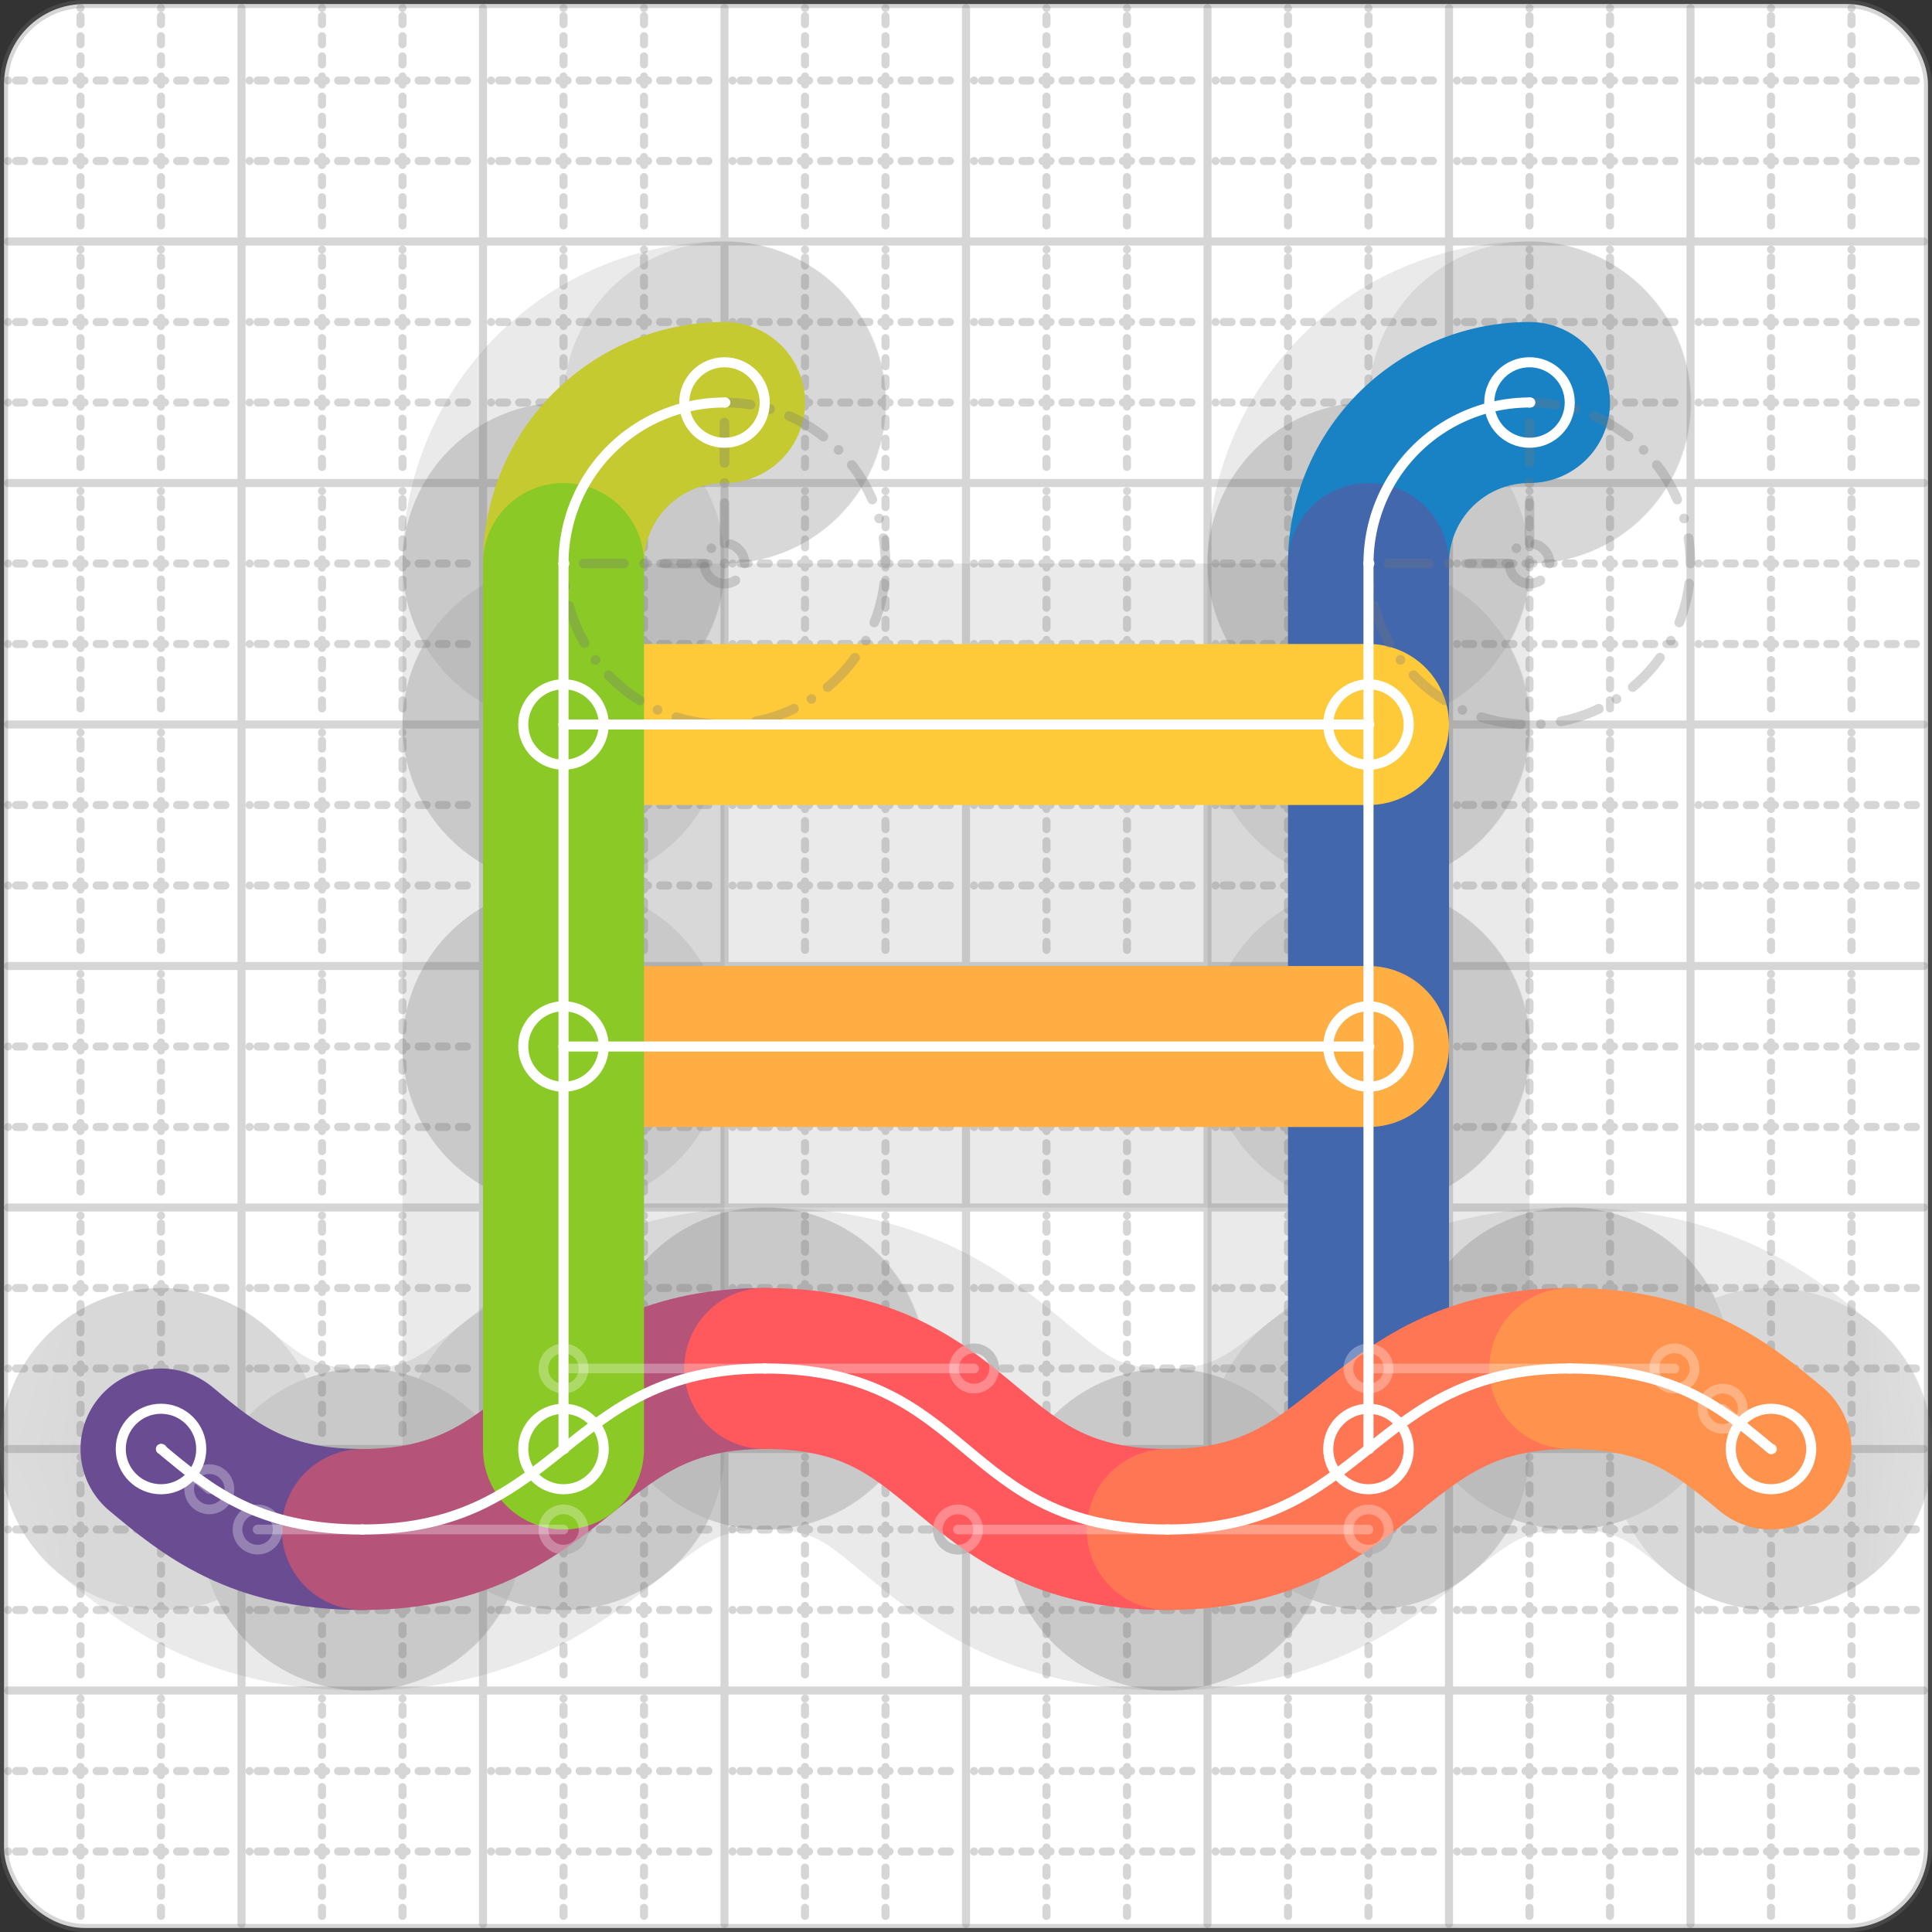 <svg xmlns="http://www.w3.org/2000/svg" width="24" height="24" viewBox="0 0 24 24" fill="none" stroke="currentColor" stroke-width="2" stroke-linecap="round" stroke-linejoin="round"><rect x="0" y="0" width="24" height="24" fill="#333333" stroke="none"/><style>
  @media screen and (prefers-color-scheme: light) {
    .svg-preview-grid-rect { fill: none }
  }
  @media screen and (prefers-color-scheme: dark) {
    .svg-preview-grid-rect { fill: none }
    .svg
    .svg-preview-grid-group,
    .svg-preview-radii-group,
    .svg-preview-shadow-mask-group,
    .svg-preview-shadow-group {
      stroke: #fff;
    }
  }
</style><g class="svg-preview-grid-group" stroke-linecap="butt" stroke-width="0.1" stroke="#777" stroke-opacity="0.3"><rect class="svg-preview-grid-rect" width="23.9" height="23.9" x="0.05" y="0.05" rx="1" fill="#fff"></rect><path stroke-dasharray="0 0.1 0.1 0.15 0.1 0.15 0.1 0.15 0.1 0.15 0.1 0.15 0.1 0.15 0.1 0.15 0.1 0.15 0.1 0.15 0.1 0.15 0.1 0.15 0 0.15" stroke-width="0.1" d="M0.1 1h23.8M1 0.1v23.8M0.1 2h23.8M2 0.1v23.8M0.1 4h23.8M4 0.1v23.8M0.1 5h23.8M5 0.1v23.8M0.1 7h23.8M7 0.1v23.8M0.1 8h23.8M8 0.1v23.8M0.1 10h23.8M10 0.1v23.8M0.1 11h23.8M11 0.1v23.8M0.1 13h23.8M13 0.1v23.8M0.1 14h23.8M14 0.1v23.8M0.1 16h23.8M16 0.1v23.8M0.1 17h23.8M17 0.1v23.8M0.1 19h23.8M19 0.1v23.8M0.1 20h23.8M20 0.1v23.8M0.1 22h23.8M22 0.1v23.8M0.1 23h23.8M23 0.1v23.8"></path><path d="M0.1 3h23.8M3 0.1v23.8M0.1 6h23.8M6 0.1v23.8M0.1 9h23.8M9 0.1v23.8M0.1 12h23.8M12 0.1v23.8M0.1 15h23.8M15 0.1v23.8M0.1 18h23.8M18 0.1v23.8M0.1 21h23.8M21 0.1v23.8"></path></g><g class="svg-preview-shadow-mask-group" stroke-width="4" stroke="#777" stroke-opacity="0.15"><mask id="svg-preview-shadow-mask-0" maskUnits="userSpaceOnUse" stroke-opacity="1" stroke-width="4" stroke="#000"><rect x="0" y="0" width="24" height="24" fill="#fff" stroke="none" rx="1"></rect><path d="M19 5h.01M17 7h.01M17 18h.01"></path></mask><mask id="svg-preview-shadow-mask-1" maskUnits="userSpaceOnUse" stroke-opacity="1" stroke-width="4" stroke="#000"><rect x="0" y="0" width="24" height="24" fill="#fff" stroke="none" rx="1"></rect><path d="M2 18h.01M4.5 19h.01M9.5 17h.01M14.5 19h.01M19.5 17h.01M22 18h.01"></path></mask><mask id="svg-preview-shadow-mask-2" maskUnits="userSpaceOnUse" stroke-opacity="1" stroke-width="4" stroke="#000"><rect x="0" y="0" width="24" height="24" fill="#fff" stroke="none" rx="1"></rect><path d="M7 13h.01M17 13h.01"></path></mask><mask id="svg-preview-shadow-mask-3" maskUnits="userSpaceOnUse" stroke-opacity="1" stroke-width="4" stroke="#000"><rect x="0" y="0" width="24" height="24" fill="#fff" stroke="none" rx="1"></rect><path d="M7 9h.01M17 9h.01"></path></mask><mask id="svg-preview-shadow-mask-4" maskUnits="userSpaceOnUse" stroke-opacity="1" stroke-width="4" stroke="#000"><rect x="0" y="0" width="24" height="24" fill="#fff" stroke="none" rx="1"></rect><path d="M9 5h.01M7 7h.01M7 18h.01"></path></mask></g><g class="svg-preview-shadow-group" stroke-width="4" stroke="#777" stroke-opacity="0.15"><path mask="url(#svg-preview-shadow-mask-0)" d="M 19 5 A2 2 0 0 0 17 7"></path><path mask="url(#svg-preview-shadow-mask-0)" d="M 17 7 L 17 18"></path><path mask="url(#svg-preview-shadow-mask-1)" d="M 2 18 C2.6 18.5 3.2 19 4.5 19"></path><path mask="url(#svg-preview-shadow-mask-1)" d="M 4.5 19 C7 19 7 17 9.5 17"></path><path mask="url(#svg-preview-shadow-mask-1)" d="M 9.5 17 C12.1 17 11.9 19 14.5 19"></path><path mask="url(#svg-preview-shadow-mask-1)" d="M 14.5 19 C17 19 17 17 19.5 17"></path><path mask="url(#svg-preview-shadow-mask-1)" d="M 19.5 17 C20.8 17 21.4 17.5 22 18"></path><path mask="url(#svg-preview-shadow-mask-2)" d="M 7 13 L 17 13"></path><path mask="url(#svg-preview-shadow-mask-3)" d="M 7 9 L 17 9"></path><path mask="url(#svg-preview-shadow-mask-4)" d="M 9 5 A2 2 0 0 0 7 7"></path><path mask="url(#svg-preview-shadow-mask-4)" d="M 7 7 L 7 18"></path><path d="M19 5h.01M17 7h.01M17 18h.01M2 18h.01M4.5 19h.01M9.5 17h.01M14.5 19h.01M19.5 17h.01M22 18h.01M7 13h.01M17 13h.01M7 9h.01M17 9h.01M9 5h.01M7 7h.01M7 18h.01"></path></g><g class="svg-preview-handles-group" stroke-width="0.12" stroke="#777" stroke-opacity="0.6"><path d="M2 18 2.6 18.5"></path><circle cy="18.5" cx="2.6" r="0.25"></circle><path d="M4.5 19 3.2 19"></path><circle cy="19" cx="3.2" r="0.25"></circle><path d="M4.5 19 7 19"></path><circle cy="19" cx="7" r="0.25"></circle><path d="M9.5 17 7 17"></path><circle cy="17" cx="7" r="0.25"></circle><path d="M9.5 17 12.1 17"></path><circle cy="17" cx="12.1" r="0.25"></circle><path d="M14.5 19 11.9 19"></path><circle cy="19" cx="11.9" r="0.25"></circle><path d="M14.5 19 17 19"></path><circle cy="19" cx="17" r="0.25"></circle><path d="M19.5 17 17 17"></path><circle cy="17" cx="17" r="0.25"></circle><path d="M19.5 17 20.8 17"></path><circle cy="17" cx="20.8" r="0.25"></circle><path d="M22 18 21.4 17.5"></path><circle cy="17.5" cx="21.4" r="0.25"></circle></g><g class="svg-preview-colored-path-group"><path d="M 19 5 A2 2 0 0 0 17 7" stroke="#1982c4"></path><path d="M 17 7 L 17 18" stroke="#4267AC"></path><path d="M 2 18 C2.6 18.5 3.2 19 4.5 19" stroke="#6a4c93"></path><path d="M 4.5 19 C7 19 7 17 9.5 17" stroke="#B55379"></path><path d="M 9.5 17 C12.1 17 11.9 19 14.5 19" stroke="#FF595E"></path><path d="M 14.5 19 C17 19 17 17 19.5 17" stroke="#FF7655"></path><path d="M 19.5 17 C20.8 17 21.4 17.5 22 18" stroke="#ff924c"></path><path d="M 7 13 L 17 13" stroke="#FFAE43"></path><path d="M 7 9 L 17 9" stroke="#ffca3a"></path><path d="M 9 5 A2 2 0 0 0 7 7" stroke="#C5CA30"></path><path d="M 7 7 L 7 18" stroke="#8ac926"></path></g><g class="svg-preview-radii-group" stroke-width="0.12" stroke-dasharray="0 0.25 0.25" stroke="#777" stroke-opacity="0.3"><path d="M19 5 19 7 17 7"></path><circle cy="7" cx="19" r="0.25" stroke-dasharray="0"></circle><circle cy="7" cx="19" r="2"></circle><path d="M9 5 9 7 7 7"></path><circle cy="7" cx="9" r="0.25" stroke-dasharray="0"></circle><circle cy="7" cx="9" r="2"></circle></g><g class="svg-preview-control-path-marker-mask-group" stroke-width="1" stroke="#000"><mask id="svg-preview-control-path-marker-mask-0" maskUnits="userSpaceOnUse"><rect x="0" y="0" width="24" height="24" fill="#fff" stroke="none" rx="1"></rect><path d="M19 5h.01"></path><path d="M17 7h.01"></path></mask><mask id="svg-preview-control-path-marker-mask-1" maskUnits="userSpaceOnUse"><rect x="0" y="0" width="24" height="24" fill="#fff" stroke="none" rx="1"></rect><path d="M17 7h.01"></path><path d="M17 18h.01"></path></mask><mask id="svg-preview-control-path-marker-mask-2" maskUnits="userSpaceOnUse"><rect x="0" y="0" width="24" height="24" fill="#fff" stroke="none" rx="1"></rect><path d="M2 18h.01"></path><path d="M4.5 19h.01"></path></mask><mask id="svg-preview-control-path-marker-mask-3" maskUnits="userSpaceOnUse"><rect x="0" y="0" width="24" height="24" fill="#fff" stroke="none" rx="1"></rect><path d="M4.5 19h.01"></path><path d="M9.5 17h.01"></path></mask><mask id="svg-preview-control-path-marker-mask-4" maskUnits="userSpaceOnUse"><rect x="0" y="0" width="24" height="24" fill="#fff" stroke="none" rx="1"></rect><path d="M9.5 17h.01"></path><path d="M14.5 19h.01"></path></mask><mask id="svg-preview-control-path-marker-mask-5" maskUnits="userSpaceOnUse"><rect x="0" y="0" width="24" height="24" fill="#fff" stroke="none" rx="1"></rect><path d="M14.5 19h.01"></path><path d="M19.5 17h.01"></path></mask><mask id="svg-preview-control-path-marker-mask-6" maskUnits="userSpaceOnUse"><rect x="0" y="0" width="24" height="24" fill="#fff" stroke="none" rx="1"></rect><path d="M19.5 17h.01"></path><path d="M22 18h.01"></path></mask><mask id="svg-preview-control-path-marker-mask-7" maskUnits="userSpaceOnUse"><rect x="0" y="0" width="24" height="24" fill="#fff" stroke="none" rx="1"></rect><path d="M7 13h.01"></path><path d="M17 13h.01"></path></mask><mask id="svg-preview-control-path-marker-mask-8" maskUnits="userSpaceOnUse"><rect x="0" y="0" width="24" height="24" fill="#fff" stroke="none" rx="1"></rect><path d="M7 9h.01"></path><path d="M17 9h.01"></path></mask><mask id="svg-preview-control-path-marker-mask-9" maskUnits="userSpaceOnUse"><rect x="0" y="0" width="24" height="24" fill="#fff" stroke="none" rx="1"></rect><path d="M9 5h.01"></path><path d="M7 7h.01"></path></mask><mask id="svg-preview-control-path-marker-mask-10" maskUnits="userSpaceOnUse"><rect x="0" y="0" width="24" height="24" fill="#fff" stroke="none" rx="1"></rect><path d="M7 7h.01"></path><path d="M7 18h.01"></path></mask></g><g class="svg-preview-control-path-group" stroke="#fff" stroke-width="0.125"><path mask="url(#svg-preview-control-path-marker-mask-0)" d="M 19 5 A2 2 0 0 0 17 7"></path><path mask="url(#svg-preview-control-path-marker-mask-1)" d="M 17 7 L 17 18"></path><path mask="url(#svg-preview-control-path-marker-mask-2)" d="M 2 18 C2.6 18.5 3.2 19 4.5 19"></path><path mask="url(#svg-preview-control-path-marker-mask-3)" d="M 4.5 19 C7 19 7 17 9.5 17"></path><path mask="url(#svg-preview-control-path-marker-mask-4)" d="M 9.5 17 C12.1 17 11.9 19 14.5 19"></path><path mask="url(#svg-preview-control-path-marker-mask-5)" d="M 14.5 19 C17 19 17 17 19.5 17"></path><path mask="url(#svg-preview-control-path-marker-mask-6)" d="M 19.5 17 C20.8 17 21.4 17.5 22 18"></path><path mask="url(#svg-preview-control-path-marker-mask-7)" d="M 7 13 L 17 13"></path><path mask="url(#svg-preview-control-path-marker-mask-8)" d="M 7 9 L 17 9"></path><path mask="url(#svg-preview-control-path-marker-mask-9)" d="M 9 5 A2 2 0 0 0 7 7"></path><path mask="url(#svg-preview-control-path-marker-mask-10)" d="M 7 7 L 7 18"></path></g><g class="svg-preview-control-path-marker-group" stroke="#fff" stroke-width="0.125"><path d="M19 5h.01M17 7h.01M17 7h.01M17 18h.01M2 18h.01M4.5 19h.01M4.5 19h.01M9.5 17h.01M9.5 17h.01M14.5 19h.01M14.5 19h.01M19.5 17h.01M19.5 17h.01M22 18h.01M7 13h.01M17 13h.01M7 9h.01M17 9h.01M9 5h.01M7 7h.01M7 7h.01M7 18h.01"></path><circle cx="19" cy="5" r="0.5"></circle><circle cx="17" cy="18" r="0.5"></circle><circle cx="2" cy="18" r="0.5"></circle><circle cx="22" cy="18" r="0.5"></circle><circle cx="7" cy="13" r="0.5"></circle><circle cx="17" cy="13" r="0.5"></circle><circle cx="7" cy="9" r="0.5"></circle><circle cx="17" cy="9" r="0.5"></circle><circle cx="9" cy="5" r="0.5"></circle><circle cx="7" cy="18" r="0.5"></circle></g><g class="svg-preview-handles-group" stroke-width="0.12" stroke="#FFF" stroke-opacity="0.3"><path d="M2 18 2.6 18.5"></path><circle cy="18.5" cx="2.6" r="0.25"></circle><path d="M4.5 19 3.2 19"></path><circle cy="19" cx="3.2" r="0.25"></circle><path d="M4.5 19 7 19"></path><circle cy="19" cx="7" r="0.25"></circle><path d="M9.5 17 7 17"></path><circle cy="17" cx="7" r="0.25"></circle><path d="M9.5 17 12.1 17"></path><circle cy="17" cx="12.1" r="0.25"></circle><path d="M14.5 19 11.9 19"></path><circle cy="19" cx="11.9" r="0.25"></circle><path d="M14.5 19 17 19"></path><circle cy="19" cx="17" r="0.25"></circle><path d="M19.5 17 17 17"></path><circle cy="17" cx="17" r="0.25"></circle><path d="M19.5 17 20.8 17"></path><circle cy="17" cx="20.8" r="0.25"></circle><path d="M22 18 21.4 17.5"></path><circle cy="17.5" cx="21.4" r="0.25"></circle></g></svg>